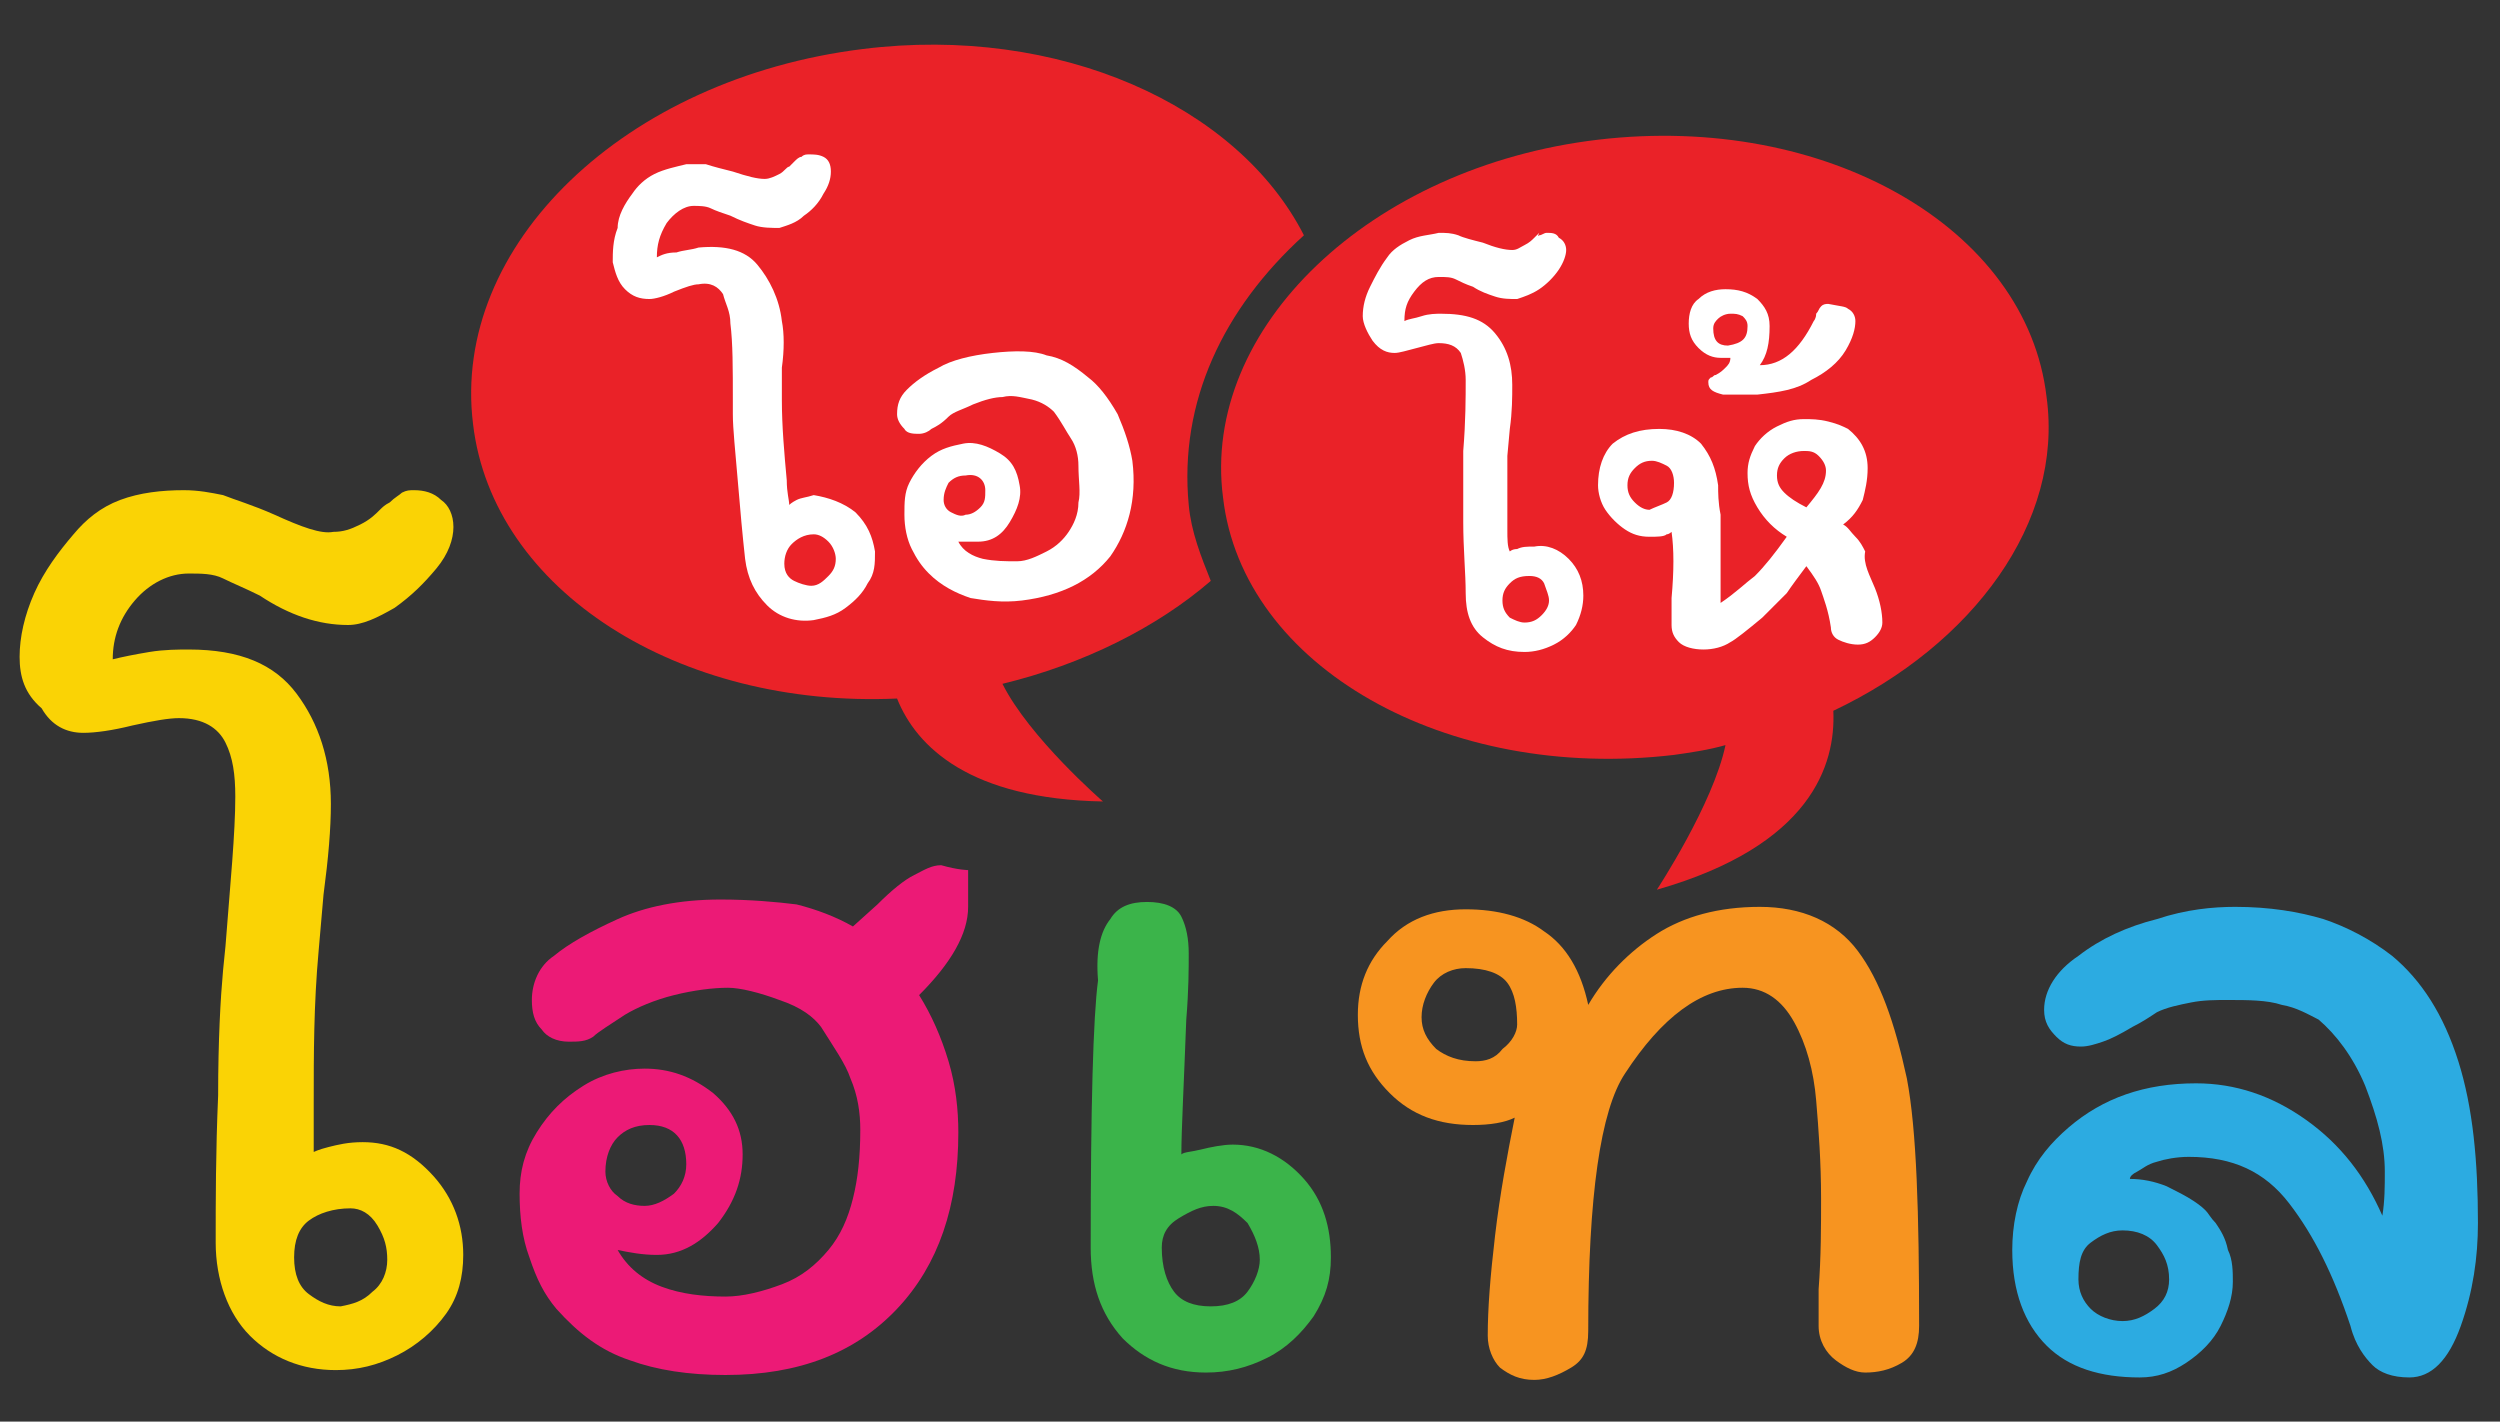 <?xml version="1.0" encoding="utf-8"?>
<!-- Generator: Adobe Illustrator 19.0.0, SVG Export Plug-In . SVG Version: 6.00 Build 0)  -->
<svg version="1.1" id="Layer_1" xmlns="http://www.w3.org/2000/svg" xmlns:xlink="http://www.w3.org/1999/xlink" x="0px" y="0px"
	 viewBox="-370.8 269.1 102 58" style="enable-background:new -370.8 269.1 102 58;" xml:space="preserve">
<rect x="-370.8" y="269.1" width="102" height="58" fill="#333333" stroke="none"/>
<style type="text/css">
	.st0{fill:#EA2228;}
	.st1{fill:#FFFFFF;}
	.st2{fill:#FAD305;}
	.st3{fill:#EC1A76;}
	.st4{fill:#3BB44A;}
	.st5{fill:#F79420;}
	.st6{fill:#2CABE1;}
</style>
<g id="XMLID_412_">
	<path id="XMLID_432_" class="st0" d="M-287.3,285.3c-0.8-6.9-9-11.6-18.3-10.5c-9.3,1.1-16.2,7.7-15.3,14.6
		c0.8,6.9,9.1,11.6,18.4,10.5c0.7-0.1,1.4-0.2,2.1-0.4c-0.5,2.4-2.8,5.9-2.8,5.9c6.3-1.8,7.3-5.1,7.2-7.3
		C-290.3,295.4-286.6,290.4-287.3,285.3z"/>
	<path id="XMLID_431_" class="st0" d="M-317.6,278.7c-2.7-5.3-10-8.6-18-7.6c-9.7,1.2-16.8,8-15.9,15.3c0.8,6.8,8.4,11.6,17.3,11.2
		c0.8,2,3,4.1,8.4,4.2c0,0-3-2.6-4.1-4.8c3.3-0.8,6.3-2.3,8.5-4.2c-0.4-1-0.8-2-0.9-3.1C-322.7,285.5-320.9,281.7-317.6,278.7z"/>
	<g id="XMLID_424_">
		<path id="XMLID_428_" class="st1" d="M-335.9,290c0.5,0.5,0.7,1,0.8,1.6c0,0.5,0,0.9-0.3,1.3c-0.2,0.4-0.5,0.7-0.9,1
			c-0.4,0.3-0.8,0.4-1.3,0.5c-0.7,0.1-1.4-0.1-1.9-0.6s-0.8-1.1-0.9-1.9c-0.1-0.9-0.2-2-0.3-3.2c-0.1-1.2-0.2-2.1-0.2-2.7v-0.5
			c0-1.4,0-2.4-0.1-3.2c0-0.5-0.2-0.8-0.3-1.2c-0.2-0.3-0.5-0.5-1-0.4c-0.2,0-0.5,0.1-1,0.3c-0.4,0.2-0.8,0.3-1,0.3
			c-0.4,0-0.7-0.1-1-0.4c-0.3-0.3-0.4-0.7-0.5-1.1c0-0.4,0-0.9,0.2-1.4c0-0.5,0.3-1,0.6-1.4c0.2-0.3,0.5-0.6,0.9-0.8
			c0.4-0.2,0.9-0.3,1.3-0.4c0.3,0,0.6,0,0.8,0c0.3,0.1,0.7,0.2,1.1,0.3c0.6,0.2,1,0.3,1.3,0.3c0.2,0,0.4-0.1,0.6-0.2
			c0.2-0.1,0.3-0.3,0.4-0.3c0,0,0.1-0.1,0.2-0.2s0.2-0.2,0.3-0.2c0.1-0.1,0.2-0.1,0.3-0.1c0.2,0,0.4,0,0.6,0.1
			c0.2,0.1,0.3,0.3,0.3,0.6s-0.1,0.6-0.3,0.9c-0.2,0.4-0.5,0.7-0.8,0.9c-0.3,0.3-0.7,0.4-1,0.5c-0.3,0-0.7,0-1-0.1
			c-0.3-0.1-0.6-0.2-1-0.4c-0.3-0.1-0.6-0.2-0.8-0.3s-0.5-0.1-0.7-0.1c-0.4,0-0.8,0.3-1.1,0.7c-0.3,0.5-0.4,0.9-0.4,1.4
			c0.2-0.1,0.4-0.2,0.8-0.2c0.3-0.1,0.6-0.1,0.9-0.2c1.1-0.1,1.9,0.1,2.4,0.7c0.5,0.6,0.9,1.4,1,2.3c0.1,0.5,0.1,1.2,0,1.9v1.3
			c0,1.1,0.1,2.2,0.2,3.3c0,0.5,0.1,0.8,0.1,1c0,0,0.1-0.1,0.3-0.2s0.4-0.1,0.7-0.2C-337,289.4-336.4,289.6-335.9,290z M-337,292.6
			c0.2-0.2,0.3-0.4,0.3-0.7c0-0.2-0.1-0.5-0.3-0.7c-0.2-0.2-0.4-0.3-0.6-0.3c-0.4,0-0.7,0.2-0.9,0.4c-0.2,0.2-0.3,0.5-0.3,0.8
			c0,0.4,0.2,0.6,0.4,0.7c0.2,0.1,0.5,0.2,0.7,0.2C-337.4,293-337.2,292.8-337,292.6z"/>
		<path id="XMLID_425_" class="st1" d="M-325.2,286c0.3,0.7,0.5,1.3,0.6,1.9c0.2,1.6-0.2,2.9-0.9,3.9c-0.8,1-2,1.6-3.6,1.8
			c-0.8,0.1-1.5,0-2.1-0.1c-0.6-0.2-1.2-0.5-1.7-1c-0.3-0.3-0.5-0.6-0.7-1c-0.2-0.4-0.3-0.9-0.3-1.4s0-0.9,0.2-1.3
			c0.2-0.4,0.5-0.8,0.9-1.1c0.4-0.3,0.8-0.4,1.3-0.5s1,0.1,1.5,0.4s0.7,0.7,0.8,1.3c0.1,0.5-0.1,1-0.4,1.5c-0.3,0.5-0.7,0.8-1.3,0.8
			c-0.3,0-0.6,0-0.8,0c0.2,0.4,0.6,0.6,1,0.7c0.5,0.1,0.9,0.1,1.4,0.1c0.4,0,0.8-0.2,1.2-0.4c0.4-0.2,0.7-0.5,0.9-0.8
			c0.2-0.3,0.4-0.7,0.4-1.2c0.1-0.4,0-0.9,0-1.5c0-0.4-0.1-0.8-0.3-1.1c-0.2-0.3-0.4-0.7-0.7-1.1c-0.2-0.2-0.5-0.4-0.9-0.5
			c-0.5-0.1-0.8-0.2-1.2-0.1c-0.3,0-0.7,0.1-1.2,0.3c-0.4,0.2-0.8,0.3-1,0.5c-0.3,0.3-0.5,0.4-0.7,0.5c-0.1,0.1-0.3,0.2-0.5,0.2
			s-0.5,0-0.6-0.2c-0.2-0.2-0.3-0.4-0.3-0.6c0-0.4,0.1-0.7,0.4-1c0.3-0.3,0.7-0.6,1.3-0.9c0.5-0.3,1.3-0.5,2.2-0.6s1.7-0.1,2.2,0.1
			c0.6,0.1,1.1,0.4,1.7,0.9C-326,284.8-325.6,285.3-325.2,286z M-331.4,288.5c-0.3,0-0.5,0.1-0.7,0.3c-0.1,0.2-0.2,0.4-0.2,0.7
			c0,0.2,0.1,0.4,0.3,0.5c0.2,0.1,0.4,0.2,0.6,0.1c0.2,0,0.4-0.1,0.6-0.3c0.2-0.2,0.2-0.4,0.2-0.7
			C-330.6,288.7-330.9,288.4-331.4,288.5z"/>
	</g>
	<g id="XMLID_413_">
		<path id="XMLID_421_" class="st1" d="M-306.8,291.9c0.4,0.4,0.6,0.9,0.6,1.5c0,0.4-0.1,0.8-0.3,1.2c-0.2,0.3-0.5,0.6-0.9,0.8
			c-0.4,0.2-0.8,0.3-1.2,0.3c-0.7,0-1.2-0.2-1.7-0.6s-0.7-1-0.7-1.8c0-0.8-0.1-1.8-0.1-2.9c0-1.1,0-1.9,0-2.4v-0.5
			c0.1-1.2,0.1-2.2,0.1-2.9c0-0.4-0.1-0.8-0.2-1.1c-0.2-0.3-0.5-0.4-0.9-0.4c-0.2,0-0.5,0.1-0.9,0.2c-0.4,0.1-0.7,0.2-0.9,0.2
			c-0.3,0-0.6-0.1-0.9-0.5c-0.2-0.3-0.4-0.7-0.4-1c0-0.4,0.1-0.8,0.3-1.2c0.2-0.4,0.4-0.8,0.7-1.2c0.2-0.3,0.5-0.5,0.9-0.7
			c0.4-0.2,0.8-0.2,1.2-0.3c0.3,0,0.5,0,0.8,0.1c0.2,0.1,0.6,0.2,1,0.3c0.5,0.2,0.9,0.3,1.2,0.3c0.2,0,0.3-0.1,0.5-0.2
			c0.2-0.1,0.3-0.2,0.4-0.3c0,0,0.1-0.1,0.2-0.2c-0.1,0.2,0,0.1,0,0.1c0.1,0,0.2-0.1,0.3-0.1c0.2,0,0.4,0,0.5,0.2
			c0.2,0.1,0.3,0.3,0.3,0.5c0,0.2-0.1,0.5-0.3,0.8c-0.2,0.3-0.5,0.6-0.8,0.8c-0.3,0.2-0.6,0.3-0.9,0.4c-0.3,0-0.6,0-0.9-0.1
			s-0.6-0.2-0.9-0.4c-0.3-0.1-0.5-0.2-0.7-0.3s-0.4-0.1-0.7-0.1c-0.4,0-0.7,0.2-1,0.6c-0.3,0.4-0.4,0.7-0.4,1.2
			c0.2-0.1,0.4-0.1,0.7-0.2c0.3-0.1,0.6-0.1,0.8-0.1c1,0,1.7,0.2,2.2,0.8s0.7,1.3,0.7,2.1c0,0.5,0,1.1-0.1,1.8l-0.1,1.1c0,1,0,2,0,3
			c0,0.4,0,0.7,0.1,0.9c0,0,0.1-0.1,0.3-0.1c0.2-0.1,0.4-0.1,0.7-0.1C-307.7,291.3-307.2,291.5-306.8,291.9z M-307.9,294.2
			c0.2-0.2,0.3-0.4,0.3-0.6s-0.1-0.4-0.2-0.7c-0.1-0.2-0.3-0.3-0.6-0.3c-0.4,0-0.6,0.1-0.8,0.3c-0.2,0.2-0.3,0.4-0.3,0.7
			s0.1,0.5,0.3,0.7c0.2,0.1,0.4,0.2,0.6,0.2C-308.3,294.5-308.1,294.4-307.9,294.2z"/>
		<path id="XMLID_417_" class="st1" d="M-294.3,293.1c0.2,0.5,0.3,1,0.3,1.4c0,0.2-0.1,0.4-0.3,0.6s-0.4,0.3-0.7,0.3
			c-0.3,0-0.6-0.1-0.8-0.2s-0.3-0.3-0.3-0.5c-0.1-0.7-0.3-1.2-0.4-1.5c-0.1-0.3-0.3-0.6-0.6-1c-0.3,0.4-0.6,0.8-0.8,1.1
			c-0.3,0.3-0.6,0.6-1,1c-0.6,0.5-1.1,0.9-1.3,1c-0.3,0.2-0.7,0.3-1.1,0.3c-0.4,0-0.8-0.1-1-0.3c-0.2-0.2-0.3-0.4-0.3-0.7
			s0-0.6,0-1.1c0.1-1.1,0.1-2,0-2.7c0,0-0.1,0.1-0.2,0.1c-0.1,0.1-0.4,0.1-0.7,0.1c-0.4,0-0.7-0.1-1-0.3c-0.3-0.2-0.6-0.5-0.8-0.8
			c-0.2-0.3-0.3-0.7-0.3-1c0-0.7,0.2-1.3,0.6-1.7c0.5-0.4,1.1-0.6,1.9-0.6c0.7,0,1.3,0.2,1.7,0.6c0.4,0.5,0.6,1,0.7,1.7
			c0,0.3,0,0.7,0.1,1.2c0,1.2,0,2.4,0,3.6c0.6-0.4,1-0.8,1.4-1.1c0.4-0.4,0.8-0.9,1.3-1.6c-0.5-0.3-0.9-0.7-1.2-1.2
			s-0.4-0.9-0.4-1.4c0-0.4,0.1-0.7,0.3-1.1c0.2-0.3,0.5-0.6,0.9-0.8c0.4-0.2,0.7-0.3,1.1-0.3c0.3,0,0.6,0,1,0.1
			c0.4,0.1,0.6,0.2,0.8,0.3c0.5,0.4,0.8,0.9,0.8,1.6c0,0.5-0.1,0.9-0.2,1.3c-0.2,0.4-0.4,0.7-0.8,1c0.2,0.1,0.3,0.3,0.5,0.5
			c0.2,0.2,0.3,0.4,0.4,0.6C-294.8,292.1-294.5,292.6-294.3,293.1z M-302.8,289.6c0.2-0.1,0.3-0.4,0.3-0.8c0-0.3-0.1-0.6-0.3-0.7
			s-0.4-0.2-0.6-0.2c-0.3,0-0.5,0.1-0.7,0.3c-0.2,0.2-0.3,0.4-0.3,0.7c0,0.3,0.1,0.5,0.3,0.7c0.2,0.2,0.4,0.3,0.6,0.3
			C-303.3,289.8-303,289.7-302.8,289.6z M-298,289.2c0.2,0.2,0.5,0.4,0.9,0.6c0.5-0.6,0.8-1,0.8-1.5c0-0.2-0.1-0.4-0.3-0.6
			c-0.2-0.2-0.4-0.2-0.6-0.2c-0.3,0-0.6,0.1-0.8,0.3c-0.2,0.2-0.3,0.4-0.3,0.7C-298.3,288.8-298.2,289-298,289.2z"/>
		<path id="XMLID_414_" class="st1" d="M-295.4,281.7c0.2,0.1,0.3,0.3,0.3,0.5c0,0.3-0.1,0.7-0.4,1.2c-0.3,0.5-0.8,0.9-1.4,1.2
			c-0.6,0.4-1.3,0.5-2.2,0.6c-0.5,0-1,0-1.4,0c-0.4-0.1-0.6-0.2-0.6-0.5c0-0.1,0-0.1,0.1-0.2c0.1,0,0.1-0.1,0.2-0.1
			c0.2-0.1,0.3-0.2,0.4-0.3s0.2-0.2,0.2-0.4c0,0-0.1,0-0.2,0s-0.1,0-0.2,0c-0.3,0-0.6-0.1-0.9-0.4c-0.3-0.3-0.4-0.6-0.4-1
			c0-0.4,0.1-0.8,0.4-1c0.3-0.3,0.7-0.4,1.1-0.4c0.5,0,0.9,0.1,1.3,0.4c0.3,0.3,0.5,0.6,0.5,1.1c0,0.7-0.1,1.2-0.4,1.6
			c0.9,0,1.6-0.6,2.2-1.8c0,0,0.1-0.1,0.1-0.3c0.1-0.1,0.1-0.2,0.2-0.3s0.2-0.1,0.3-0.1C-295.7,281.6-295.5,281.6-295.4,281.7z
			 M-299.5,282.4c0-0.2-0.1-0.3-0.2-0.4c-0.2-0.1-0.3-0.1-0.5-0.1c-0.2,0-0.4,0.1-0.5,0.2s-0.2,0.2-0.2,0.4c0,0.5,0.2,0.7,0.6,0.7
			C-299.7,283.1-299.5,282.9-299.5,282.4z"/>
	</g>
</g>
<path id="XMLID_323_" class="st2" d="M-353.1,317.1c0.8,0.9,1.2,2,1.2,3.2c0,0.9-0.2,1.7-0.7,2.4s-1.2,1.3-2,1.7
	c-0.8,0.4-1.6,0.6-2.5,0.6c-1.4,0-2.6-0.5-3.5-1.4c-0.9-0.9-1.4-2.3-1.4-3.8c0-1.7,0-3.7,0.1-6c0-2.3,0.1-4,0.2-5.1l0.1-1
	c0.2-2.6,0.4-4.6,0.4-6.1c0-0.9-0.1-1.6-0.4-2.2c-0.3-0.6-0.9-1-1.9-1c-0.4,0-1,0.1-1.9,0.3c-0.8,0.2-1.5,0.3-2,0.3
	c-0.7,0-1.3-0.3-1.7-1c-0.7-0.6-0.9-1.3-0.9-2.1c0-0.8,0.2-1.7,0.6-2.6c0.4-0.9,1-1.7,1.6-2.4c0.5-0.6,1.1-1.1,1.9-1.4
	c0.8-0.3,1.7-0.4,2.6-0.4c0.6,0,1.1,0.1,1.6,0.2c0.5,0.2,1.2,0.4,2.1,0.8c1.1,0.5,1.9,0.8,2.4,0.7c0.4,0,0.7-0.1,1.1-0.3
	c0.4-0.2,0.6-0.4,0.8-0.6c0.1-0.1,0.2-0.2,0.4-0.3c0.2-0.2,0.4-0.3,0.5-0.4c0.2-0.1,0.3-0.1,0.5-0.1c0.4,0,0.8,0.1,1.1,0.4
	c0.3,0.2,0.5,0.6,0.5,1.1s-0.2,1.1-0.7,1.7s-1,1.1-1.7,1.6c-0.7,0.4-1.3,0.7-1.9,0.7c-0.6,0-1.2-0.1-1.8-0.3
	c-0.6-0.2-1.2-0.5-1.8-0.9c-0.6-0.3-1.1-0.5-1.5-0.7s-0.9-0.2-1.4-0.2c-0.8,0-1.6,0.4-2.2,1.1c-0.6,0.7-0.9,1.5-0.9,2.4
	c0.4-0.1,0.9-0.2,1.5-0.3s1.2-0.1,1.6-0.1c2.1,0,3.5,0.6,4.4,1.8c0.9,1.2,1.4,2.7,1.4,4.5c0,1-0.1,2.2-0.3,3.7l-0.2,2.3
	c-0.2,2.2-0.2,4.2-0.2,6.2c0,0.9,0,1.6,0,2c0,0,0.2-0.1,0.6-0.2c0.4-0.1,0.8-0.2,1.4-0.2C-354.9,315.7-354,316.1-353.1,317.1z
	 M-355.6,321.8c0.4-0.3,0.6-0.8,0.6-1.3s-0.1-0.9-0.4-1.4c-0.3-0.5-0.7-0.7-1.1-0.7c-0.7,0-1.3,0.2-1.7,0.5
	c-0.4,0.3-0.6,0.8-0.6,1.5c0,0.7,0.2,1.2,0.6,1.5c0.4,0.3,0.8,0.5,1.3,0.5C-356.4,322.3-356,322.2-355.6,321.8z"/>
<path id="XMLID_315_" class="st3" d="M-331.3,304.6c0,0,0,0.5,0,1.5c0,1.1-0.7,2.3-2,3.6c0.5,0.8,0.9,1.7,1.2,2.7
	c0.3,1,0.4,2,0.4,2.9c0,3-0.8,5.4-2.5,7.2c-1.7,1.8-4,2.7-7,2.7c-1.5,0-2.8-0.2-3.9-0.6c-1.2-0.4-2.1-1.1-3-2.1
	c-0.5-0.6-0.8-1.2-1.1-2.1c-0.3-0.8-0.4-1.7-0.4-2.6s0.2-1.7,0.7-2.5s1.1-1.4,1.9-1.9c0.8-0.5,1.7-0.7,2.5-0.7c1,0,1.9,0.3,2.8,1
	c0.8,0.7,1.2,1.5,1.2,2.5s-0.3,1.9-1,2.8c-0.7,0.8-1.5,1.3-2.5,1.3c-0.6,0-1.1-0.1-1.6-0.2c0.4,0.7,1,1.2,1.8,1.5
	c0.8,0.3,1.7,0.4,2.6,0.4c0.7,0,1.5-0.2,2.3-0.5c0.8-0.3,1.4-0.8,1.9-1.4s0.8-1.3,1-2.1c0.2-0.8,0.3-1.7,0.3-2.8
	c0-0.7-0.1-1.4-0.4-2.1c-0.2-0.6-0.7-1.3-1.2-2.1c-0.3-0.4-0.8-0.8-1.7-1.1c-0.8-0.3-1.6-0.5-2.1-0.5c-0.6,0-1.4,0.1-2.2,0.3
	c-0.8,0.2-1.5,0.5-2,0.8c-0.6,0.4-1.1,0.7-1.3,0.9c-0.3,0.2-0.6,0.2-1,0.2c-0.5,0-0.9-0.2-1.1-0.5c-0.3-0.3-0.4-0.7-0.4-1.2
	c0-0.7,0.3-1.4,0.9-1.8c0.6-0.5,1.5-1,2.6-1.5c1.1-0.5,2.5-0.8,4.2-0.8c1.2,0,2.3,0.1,3.1,0.2c0.8,0.2,1.6,0.5,2.3,0.9l1-0.9
	c0.6-0.6,1.1-1,1.5-1.2c0.4-0.2,0.7-0.4,1.1-0.4C-331.7,304.6-331.3,304.6-331.3,304.6z M-344.3,315c-0.6,0-1,0.2-1.3,0.5
	c-0.3,0.3-0.5,0.8-0.5,1.4c0,0.4,0.2,0.8,0.5,1c0.3,0.3,0.7,0.4,1.1,0.4c0.4,0,0.8-0.2,1.2-0.5c0.3-0.3,0.5-0.7,0.5-1.2
	C-342.8,315.6-343.3,315-344.3,315z"/>
<path id="XMLID_281_" class="st4" d="M-325.5,306.6c0.3-0.5,0.8-0.7,1.5-0.7c0.7,0,1.2,0.2,1.4,0.6c0.2,0.4,0.3,0.9,0.3,1.5
	s0,1.5-0.1,2.7c-0.1,2.7-0.2,4.5-0.2,5.5c0.1-0.1,0.4-0.1,0.8-0.2s0.9-0.2,1.3-0.2c1.1,0,2.1,0.5,2.9,1.4c0.8,0.9,1.1,2,1.1,3.2
	c0,0.9-0.2,1.6-0.7,2.4c-0.5,0.7-1.1,1.3-1.9,1.7c-0.8,0.4-1.6,0.6-2.5,0.6c-1.4,0-2.5-0.5-3.4-1.4c-0.9-1-1.3-2.2-1.3-3.7
	c0-5.7,0.1-9.4,0.3-10.9C-326.1,307.9-325.9,307.1-325.5,306.6z M-319.9,321.8c0.3-0.4,0.5-0.9,0.5-1.3c0-0.5-0.2-1-0.5-1.5
	c-0.4-0.4-0.8-0.7-1.4-0.7c-0.5,0-0.9,0.2-1.4,0.5c-0.5,0.3-0.7,0.7-0.7,1.2c0,0.8,0.2,1.4,0.5,1.8s0.8,0.6,1.5,0.6
	S-320.2,322.2-319.9,321.8z"/>
<path id="XMLID_273_" class="st5" d="M-306.7,324.9c-0.5,0.3-1,0.5-1.5,0.5c-0.6,0-1-0.2-1.4-0.5c-0.3-0.3-0.5-0.8-0.5-1.3
	c0-1.1,0.1-2.4,0.3-4.1c0.2-1.7,0.5-3.3,0.8-4.8c-0.4,0.2-1,0.3-1.7,0.3c-1.4,0-2.5-0.4-3.4-1.3c-0.9-0.9-1.3-1.9-1.3-3.2
	c0-1.2,0.4-2.2,1.2-3c0.8-0.9,1.9-1.3,3.2-1.3c1.3,0,2.4,0.3,3.2,0.9c0.9,0.6,1.5,1.6,1.8,3c0.7-1.2,1.7-2.2,2.8-2.9
	c1.1-0.7,2.5-1.1,4.2-1.1c1.7,0,3.1,0.6,4,1.8c0.9,1.2,1.5,2.9,2,5.2c0.4,2.1,0.5,5.5,0.5,10.1c0,0.7-0.2,1.2-0.7,1.5
	s-1,0.4-1.5,0.4c-0.4,0-0.8-0.2-1.2-0.5c-0.4-0.3-0.7-0.8-0.7-1.4s0-1.1,0-1.5c0.1-1.3,0.1-2.6,0.1-3.7c0-1.5-0.1-2.8-0.2-4
	c-0.1-1.2-0.4-2.3-0.9-3.2c-0.5-0.9-1.2-1.4-2.1-1.4c-1.7,0-3.3,1.2-4.8,3.5c-1,1.5-1.5,5-1.5,10.5
	C-306,324.2-306.2,324.6-306.7,324.9z M-309.5,311.9c0.4-0.3,0.6-0.7,0.6-1c0-0.7-0.1-1.3-0.4-1.7s-0.9-0.6-1.7-0.6
	c-0.5,0-1,0.2-1.3,0.6s-0.5,0.9-0.5,1.4s0.2,0.9,0.6,1.3c0.4,0.3,0.9,0.5,1.6,0.5C-310.2,312.4-309.8,312.3-309.5,311.9z"/>
<path id="XMLID_265_" class="st6" d="M-277.4,318.2c-1-1.3-2.3-1.9-4.1-1.9c-0.5,0-1,0.1-1.3,0.2c-0.4,0.1-0.6,0.3-0.8,0.4
	c-0.2,0.1-0.3,0.2-0.3,0.3c0.5,0,1,0.1,1.5,0.3c0.4,0.2,0.8,0.4,1.1,0.6c0.3,0.2,0.4,0.3,0.5,0.4c0.1,0.1,0.2,0.3,0.4,0.5
	c0.2,0.3,0.4,0.6,0.5,1.1c0.2,0.4,0.2,0.9,0.2,1.3c0,0.6-0.2,1.2-0.5,1.8c-0.3,0.6-0.8,1.1-1.4,1.5c-0.6,0.4-1.2,0.6-1.9,0.6
	c-1.6,0-2.9-0.4-3.8-1.3c-0.9-0.9-1.4-2.2-1.4-3.9c0-1,0.2-2,0.6-2.8c0.4-0.9,1-1.6,1.7-2.2c1.4-1.2,3.1-1.8,5.2-1.8
	c1.6,0,3.1,0.5,4.5,1.5s2.4,2.3,3.1,3.9c0.1-0.6,0.1-1.2,0.1-1.8c0-1.1-0.3-2.2-0.8-3.5c-0.5-1.2-1.2-2.1-1.9-2.7
	c-0.4-0.2-0.9-0.5-1.5-0.6c-0.6-0.2-1.4-0.2-2.2-0.2c-0.5,0-1,0-1.5,0.1s-1,0.2-1.4,0.4c-0.3,0.2-0.6,0.4-1,0.6
	c-0.5,0.3-0.9,0.5-1.2,0.6c-0.3,0.1-0.6,0.2-0.9,0.2c-0.4,0-0.7-0.1-1-0.4c-0.3-0.3-0.5-0.6-0.5-1.1c0-0.8,0.5-1.6,1.4-2.2
	c0.9-0.7,2-1.2,3.2-1.5c1.2-0.4,2.3-0.5,3.2-0.5c1.4,0,2.6,0.2,3.6,0.5c0.9,0.3,1.9,0.8,2.8,1.5c1.2,1,2.1,2.4,2.7,4.3
	s0.8,4.1,0.8,6.6c0,1.4-0.2,2.8-0.7,4.2c-0.5,1.4-1.2,2.1-2.1,2.1c-0.7,0-1.2-0.2-1.5-0.5c-0.3-0.3-0.7-0.8-0.9-1.6
	C-275.6,321.1-276.4,319.5-277.4,318.2z M-282.9,322.5c0.4-0.3,0.6-0.7,0.6-1.2c0-0.6-0.2-1-0.5-1.4c-0.3-0.4-0.8-0.6-1.4-0.6
	c-0.5,0-0.9,0.2-1.3,0.5c-0.4,0.3-0.5,0.8-0.5,1.5c0,0.5,0.2,0.9,0.5,1.2c0.3,0.3,0.8,0.5,1.3,0.5S-283.3,322.8-282.9,322.5z"/>
</svg>
